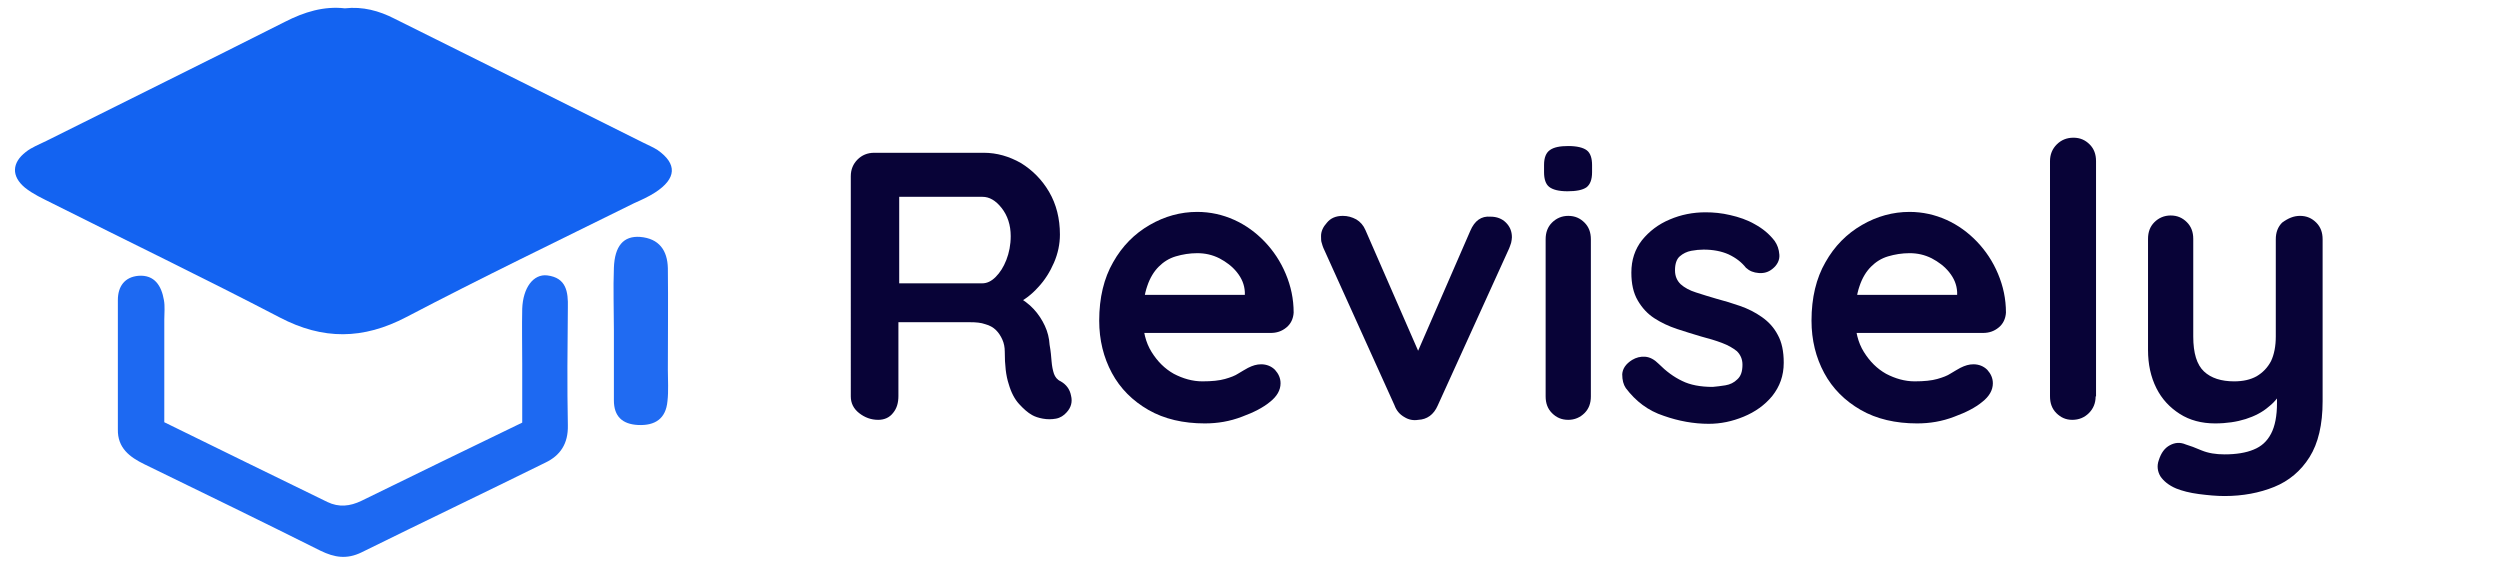 <svg xmlns="http://www.w3.org/2000/svg" xmlns:xlink="http://www.w3.org/1999/xlink" version="1.1" id="Layer_1" x="0px" y="0px" viewBox="0 0 630 148" style="enable-background:new 0 0 630 148;" xml:space="preserve" width="630"  height="148" >
<style type="text/css">
	.st0{fill:#1363F1;}
	.st1{fill:#1D69F2;}
	.st2{fill:#206BF2;}
	.st3{fill:#080337;}
</style>
<g id="GI1OPB.tif">
	<g>
		<g>
			<path class="st0" d="M86.9,2.1c4.5-0.5,8.6,0.6,12.5,2.6c20.9,10.4,41.8,20.8,62.8,31.3c1.2,0.6,2.4,1.1,3.5,1.8     c5,3.5,4.8,7.2-0.6,10.7c-1.7,1.1-3.5,1.9-5.3,2.7c-19.2,9.5-38.5,18.8-57.4,28.7c-10.9,5.7-21,5.8-31.9,0.1     c-19-9.9-38.3-19.2-57.4-28.8c-2.4-1.2-4.8-2.3-6.8-3.9C2.8,44.4,3,41,6.5,38.3c1.5-1.2,3.4-1.9,5.2-2.8c20-10,40.1-19.9,60.1-30     C76.7,3,81.6,1.5,86.9,2.1z"/>
			<path class="st1" d="M41.4,106.4c13.9,6.8,27.5,13.5,41.1,20.1c2.9,1.4,5.7,1.1,8.6-0.3c13.3-6.5,26.6-13,40.5-19.7     c0-5.1,0-10,0-14.9c0-4.6-0.1-9.2,0-13.8c0.2-5.3,2.8-8.8,6.3-8.4c4.8,0.6,5.3,4.1,5.2,8.1c-0.1,9.9-0.2,19.8,0,29.7     c0.1,4.6-1.9,7.6-5.7,9.4c-15.4,7.6-30.9,15-46.3,22.6c-3.7,1.8-6.8,1.3-10.3-0.4c-14.8-7.4-29.6-14.6-44.4-21.8     c-3.7-1.8-6.8-4.1-6.7-8.8c0-10.9,0-21.8,0-32.6c0-3.4,1.7-5.8,5.2-6.1c4.1-0.3,5.8,2.6,6.4,6.1c0.3,1.6,0.1,3.3,0.1,4.9     c0,6.3,0,12.5,0,18.8C41.4,101.6,41.4,103.9,41.4,106.4z"/>
			<path class="st2" d="M154.7,83.2c0-5.2-0.2-10.5,0-15.7c0.2-5.5,2.4-8.1,6.6-7.8c4.8,0.4,6.9,3.4,7,7.9c0.1,8.5,0,17,0,25.6     c0,2.6,0.2,5.3-0.1,7.9c-0.4,4.4-3.1,6.2-7.4,6c-4-0.2-6.1-2.2-6.1-6.2C154.7,95,154.7,89.1,154.7,83.2z"/>
		</g>
	</g>
	<g>
		<g>
			<path class="st3" d="M221.3,105.8c-1.8,0-3.4-0.6-4.8-1.7c-1.4-1.1-2.1-2.5-2.1-4.2V44.4c0-1.7,0.6-3.1,1.7-4.2     c1.1-1.1,2.5-1.7,4.2-1.7h27.6c3.3,0,6.4,0.9,9.4,2.6c2.9,1.8,5.3,4.2,7.1,7.3c1.8,3.1,2.7,6.7,2.7,10.7c0,2.4-0.5,4.8-1.5,7.1     c-1,2.3-2.3,4.4-4,6.2c-1.7,1.9-3.6,3.3-5.7,4.3l0.1-2.2c1.8,1,3.3,2.1,4.5,3.4c1.2,1.3,2.1,2.7,2.8,4.2c0.7,1.5,1.1,3.1,1.2,4.8     c0.3,1.6,0.4,3,0.5,4.2c0.1,1.2,0.3,2.2,0.6,3.1c0.3,0.8,0.8,1.5,1.7,1.9c1.4,0.8,2.3,2,2.6,3.6c0.4,1.6,0,3-1.1,4.2     c-0.7,0.8-1.6,1.4-2.7,1.6c-1.1,0.2-2.2,0.2-3.3,0c-1.1-0.2-2-0.5-2.7-0.9c-1.1-0.6-2.2-1.6-3.3-2.8c-1.1-1.2-2-2.9-2.6-5     c-0.7-2.1-1-4.8-1-8.2c0-1.1-0.2-2.1-0.6-3c-0.4-0.9-0.9-1.7-1.6-2.4c-0.7-0.7-1.6-1.2-2.7-1.5c-1.1-0.4-2.4-0.5-3.8-0.5H225     l1.4-2.2v20.8c0,1.7-0.4,3.1-1.3,4.2C224.2,105.2,222.9,105.8,221.3,105.8z M225.1,71.4h22.4c1.2,0,2.3-0.5,3.4-1.6     c1.1-1.1,2-2.5,2.7-4.3c0.7-1.8,1.1-3.8,1.1-6c0-2.8-0.8-5.2-2.3-7.1c-1.5-1.9-3.1-2.8-4.8-2.8h-22.2l1.2-3.1v27.2L225.1,71.4z"/>
			<path class="st3" d="M303.6,106.7c-5.4,0-10.2-1.1-14.2-3.4c-4-2.3-7.1-5.4-9.2-9.3c-2.1-3.9-3.2-8.3-3.2-13.2     c0-5.8,1.2-10.7,3.5-14.7c2.3-4.1,5.4-7.2,9.2-9.4c3.8-2.2,7.8-3.3,12-3.3c3.3,0,6.4,0.7,9.3,2c2.9,1.3,5.5,3.2,7.7,5.5     c2.2,2.3,4,5,5.3,8.1c1.3,3.1,2,6.3,2,9.8c-0.1,1.5-0.7,2.8-1.8,3.7c-1.2,1-2.5,1.4-4,1.4h-36.7l-2.9-9.6h35.2l-2.1,1.9v-2.6     c-0.1-1.9-0.8-3.5-2-5c-1.2-1.5-2.7-2.6-4.4-3.5c-1.8-0.9-3.6-1.3-5.6-1.3c-1.9,0-3.7,0.3-5.4,0.8c-1.7,0.5-3.1,1.4-4.3,2.6     c-1.2,1.2-2.2,2.8-2.9,4.9c-0.7,2-1.1,4.6-1.1,7.8c0,3.5,0.7,6.4,2.2,8.8s3.3,4.2,5.6,5.5c2.3,1.2,4.7,1.9,7.2,1.9     c2.4,0,4.3-0.2,5.7-0.6c1.4-0.4,2.5-0.8,3.4-1.4c0.9-0.5,1.6-1,2.4-1.4c1.2-0.6,2.2-0.9,3.3-0.9c1.4,0,2.6,0.5,3.5,1.4     c0.9,1,1.4,2.1,1.4,3.4c0,1.7-0.9,3.3-2.7,4.7c-1.7,1.4-4,2.6-7,3.7C309.9,106.2,306.8,106.7,303.6,106.7z"/>
			<path class="st3" d="M338.4,54.4c1.2,0,2.3,0.3,3.4,0.9c1,0.6,1.8,1.5,2.3,2.7l14.1,32.3l-2.1,1l14.4-33.1     c1.1-2.6,2.8-3.8,5.1-3.6c1.6,0,2.9,0.5,3.9,1.5c1,1,1.5,2.2,1.5,3.7c0,0.4-0.1,0.9-0.2,1.4c-0.2,0.5-0.3,1-0.5,1.4l-18,39.6     c-1,2.3-2.7,3.5-4.9,3.6c-1.2,0.2-2.4,0-3.5-0.7c-1.1-0.6-2-1.6-2.5-3l-17.9-39.6c-0.1-0.3-0.3-0.7-0.4-1.2     c-0.2-0.5-0.2-1.1-0.2-1.8c0-1.2,0.5-2.3,1.5-3.4C335.3,55,336.6,54.4,338.4,54.4z"/>
			<path class="st3" d="M395,48.2c-2.2,0-3.7-0.4-4.6-1.1c-0.9-0.7-1.3-2-1.3-3.7v-1.8c0-1.9,0.5-3.1,1.5-3.8s2.5-1,4.6-1     c2.2,0,3.8,0.4,4.7,1.1c0.9,0.7,1.3,2,1.3,3.7v1.8c0,1.9-0.5,3.1-1.4,3.8C398.8,47.9,397.2,48.2,395,48.2z M400.9,99.9     c0,1.7-0.5,3.1-1.6,4.2c-1.1,1.1-2.5,1.7-4.1,1.7c-1.7,0-3-0.6-4.1-1.7c-1.1-1.1-1.6-2.5-1.6-4.2V60.3c0-1.7,0.5-3.1,1.6-4.2     c1.1-1.1,2.5-1.7,4.1-1.7c1.7,0,3,0.6,4.1,1.7c1.1,1.1,1.6,2.5,1.6,4.2V99.9z"/>
			<path class="st3" d="M409.7,97.8c-0.6-0.9-0.9-2-0.9-3.5c0.1-1.4,0.9-2.6,2.5-3.6c1-0.6,2.1-0.9,3.3-0.8c1.2,0.1,2.3,0.7,3.4,1.8     c1.9,1.9,3.8,3.3,5.9,4.3c2,1,4.6,1.5,7.7,1.5c1-0.1,2-0.2,3.2-0.4c1.2-0.2,2.2-0.7,3-1.5c0.9-0.8,1.3-2,1.3-3.7     c0-1.4-0.5-2.5-1.4-3.4c-1-0.8-2.2-1.5-3.8-2.1c-1.6-0.6-3.3-1.1-5.2-1.6c-2-0.6-4-1.2-6.1-1.9c-2.1-0.7-4-1.6-5.7-2.7     c-1.7-1.1-3.1-2.6-4.2-4.5c-1.1-1.9-1.6-4.2-1.6-7c0-3.2,0.9-5.9,2.7-8.2c1.8-2.2,4.1-4,7-5.2c2.8-1.2,5.8-1.8,9-1.8     c2,0,4.1,0.2,6.2,0.7c2.2,0.5,4.3,1.2,6.2,2.3c2,1.1,3.6,2.4,5,4.2c0.7,1,1.1,2.1,1.2,3.5c0.1,1.3-0.5,2.6-1.8,3.6     c-1,0.8-2.1,1.1-3.4,1c-1.3-0.1-2.3-0.5-3.2-1.3c-1.1-1.4-2.5-2.5-4.4-3.4c-1.8-0.8-3.9-1.2-6.3-1.2c-1,0-2,0.1-3.1,0.3     c-1.1,0.2-2.1,0.7-2.9,1.4c-0.8,0.7-1.2,1.9-1.2,3.5c0,1.5,0.5,2.6,1.4,3.5c1,0.9,2.3,1.6,3.9,2.1c1.6,0.5,3.4,1.1,5.2,1.6     c1.9,0.5,3.9,1.1,5.9,1.8c2,0.7,3.8,1.6,5.5,2.8c1.7,1.2,3,2.6,4,4.5c1,1.8,1.5,4.1,1.5,7c0,3.3-1,6-2.9,8.4     c-1.9,2.3-4.3,4-7.2,5.2s-5.8,1.8-8.8,1.8c-3.8,0-7.6-0.7-11.3-2C415.3,103.5,412.2,101.1,409.7,97.8z"/>
			<path class="st3" d="M483.1,106.7c-5.4,0-10.2-1.1-14.2-3.4c-4-2.3-7.1-5.4-9.2-9.3c-2.1-3.9-3.2-8.3-3.2-13.2     c0-5.8,1.2-10.7,3.5-14.7c2.3-4.1,5.4-7.2,9.2-9.4c3.8-2.2,7.8-3.3,12-3.3c3.3,0,6.4,0.7,9.3,2c2.9,1.3,5.5,3.2,7.7,5.5     c2.2,2.3,4,5,5.3,8.1c1.3,3.1,2,6.3,2,9.8c-0.1,1.5-0.7,2.8-1.8,3.7c-1.2,1-2.5,1.4-4,1.4H463l-2.9-9.6h35.2l-2.1,1.9v-2.6     c-0.1-1.9-0.8-3.5-2-5c-1.2-1.5-2.7-2.6-4.4-3.5c-1.8-0.9-3.6-1.3-5.6-1.3c-1.9,0-3.7,0.3-5.4,0.8c-1.7,0.5-3.1,1.4-4.3,2.6     c-1.2,1.2-2.2,2.8-2.9,4.9c-0.7,2-1.1,4.6-1.1,7.8c0,3.5,0.7,6.4,2.2,8.8s3.3,4.2,5.6,5.5c2.3,1.2,4.7,1.9,7.2,1.9     c2.4,0,4.3-0.2,5.7-0.6c1.4-0.4,2.5-0.8,3.4-1.4c0.9-0.5,1.6-1,2.4-1.4c1.2-0.6,2.2-0.9,3.3-0.9c1.4,0,2.6,0.5,3.5,1.4     c0.9,1,1.4,2.1,1.4,3.4c0,1.7-0.9,3.3-2.7,4.7c-1.7,1.4-4,2.6-7,3.7C489.4,106.2,486.3,106.7,483.1,106.7z"/>
			<path class="st3" d="M528.1,99.9c0,1.7-0.6,3.1-1.7,4.2c-1.1,1.1-2.5,1.7-4.2,1.7c-1.6,0-2.9-0.6-4-1.7c-1.1-1.1-1.6-2.5-1.6-4.2     V40.6c0-1.7,0.6-3.1,1.7-4.2c1.1-1.1,2.5-1.7,4.2-1.7c1.7,0,3,0.6,4.1,1.7c1.1,1.1,1.6,2.5,1.6,4.2V99.9z"/>
			<path class="st3" d="M579.6,54.4c1.7,0,3,0.6,4.1,1.7c1.1,1.1,1.6,2.5,1.6,4.2v40.8c0,5.9-1.1,10.6-3.3,14.1s-5.2,6-8.9,7.5     c-3.7,1.5-7.9,2.3-12.5,2.3c-2,0-4.2-0.2-6.5-0.5c-2.3-0.3-4.2-0.8-5.7-1.4c-1.9-0.8-3.2-1.9-4-3.1c-0.7-1.2-0.9-2.6-0.4-4     c0.6-1.9,1.5-3.1,2.8-3.8c1.3-0.7,2.6-0.8,4-0.2c1,0.3,2.4,0.8,4,1.5c1.7,0.7,3.6,1,5.8,1c2.9,0,5.4-0.4,7.3-1.2     c2-0.8,3.4-2.1,4.4-4c1-1.9,1.5-4.5,1.5-7.7V95l2,2.3c-1.1,2.1-2.4,3.9-4.1,5.2c-1.6,1.4-3.6,2.4-5.8,3.1     c-2.2,0.7-4.8,1.1-7.7,1.1c-3.4,0-6.4-0.8-8.9-2.4c-2.5-1.6-4.5-3.7-5.9-6.5c-1.4-2.8-2.1-6-2.1-9.6v-28c0-1.7,0.5-3.1,1.6-4.2     c1.1-1.1,2.5-1.7,4.1-1.7c1.7,0,3,0.6,4.1,1.7c1.1,1.1,1.6,2.5,1.6,4.2v24.6c0,4.2,0.9,7.1,2.7,8.8c1.8,1.7,4.4,2.5,7.6,2.5     c2.2,0,4.1-0.4,5.7-1.3c1.5-0.9,2.7-2.1,3.6-3.8c0.8-1.7,1.2-3.8,1.2-6.2V60.3c0-1.7,0.5-3.1,1.6-4.2     C576.6,55,578,54.4,579.6,54.4z"/>
		</g>
	</g>
</g>
</svg>